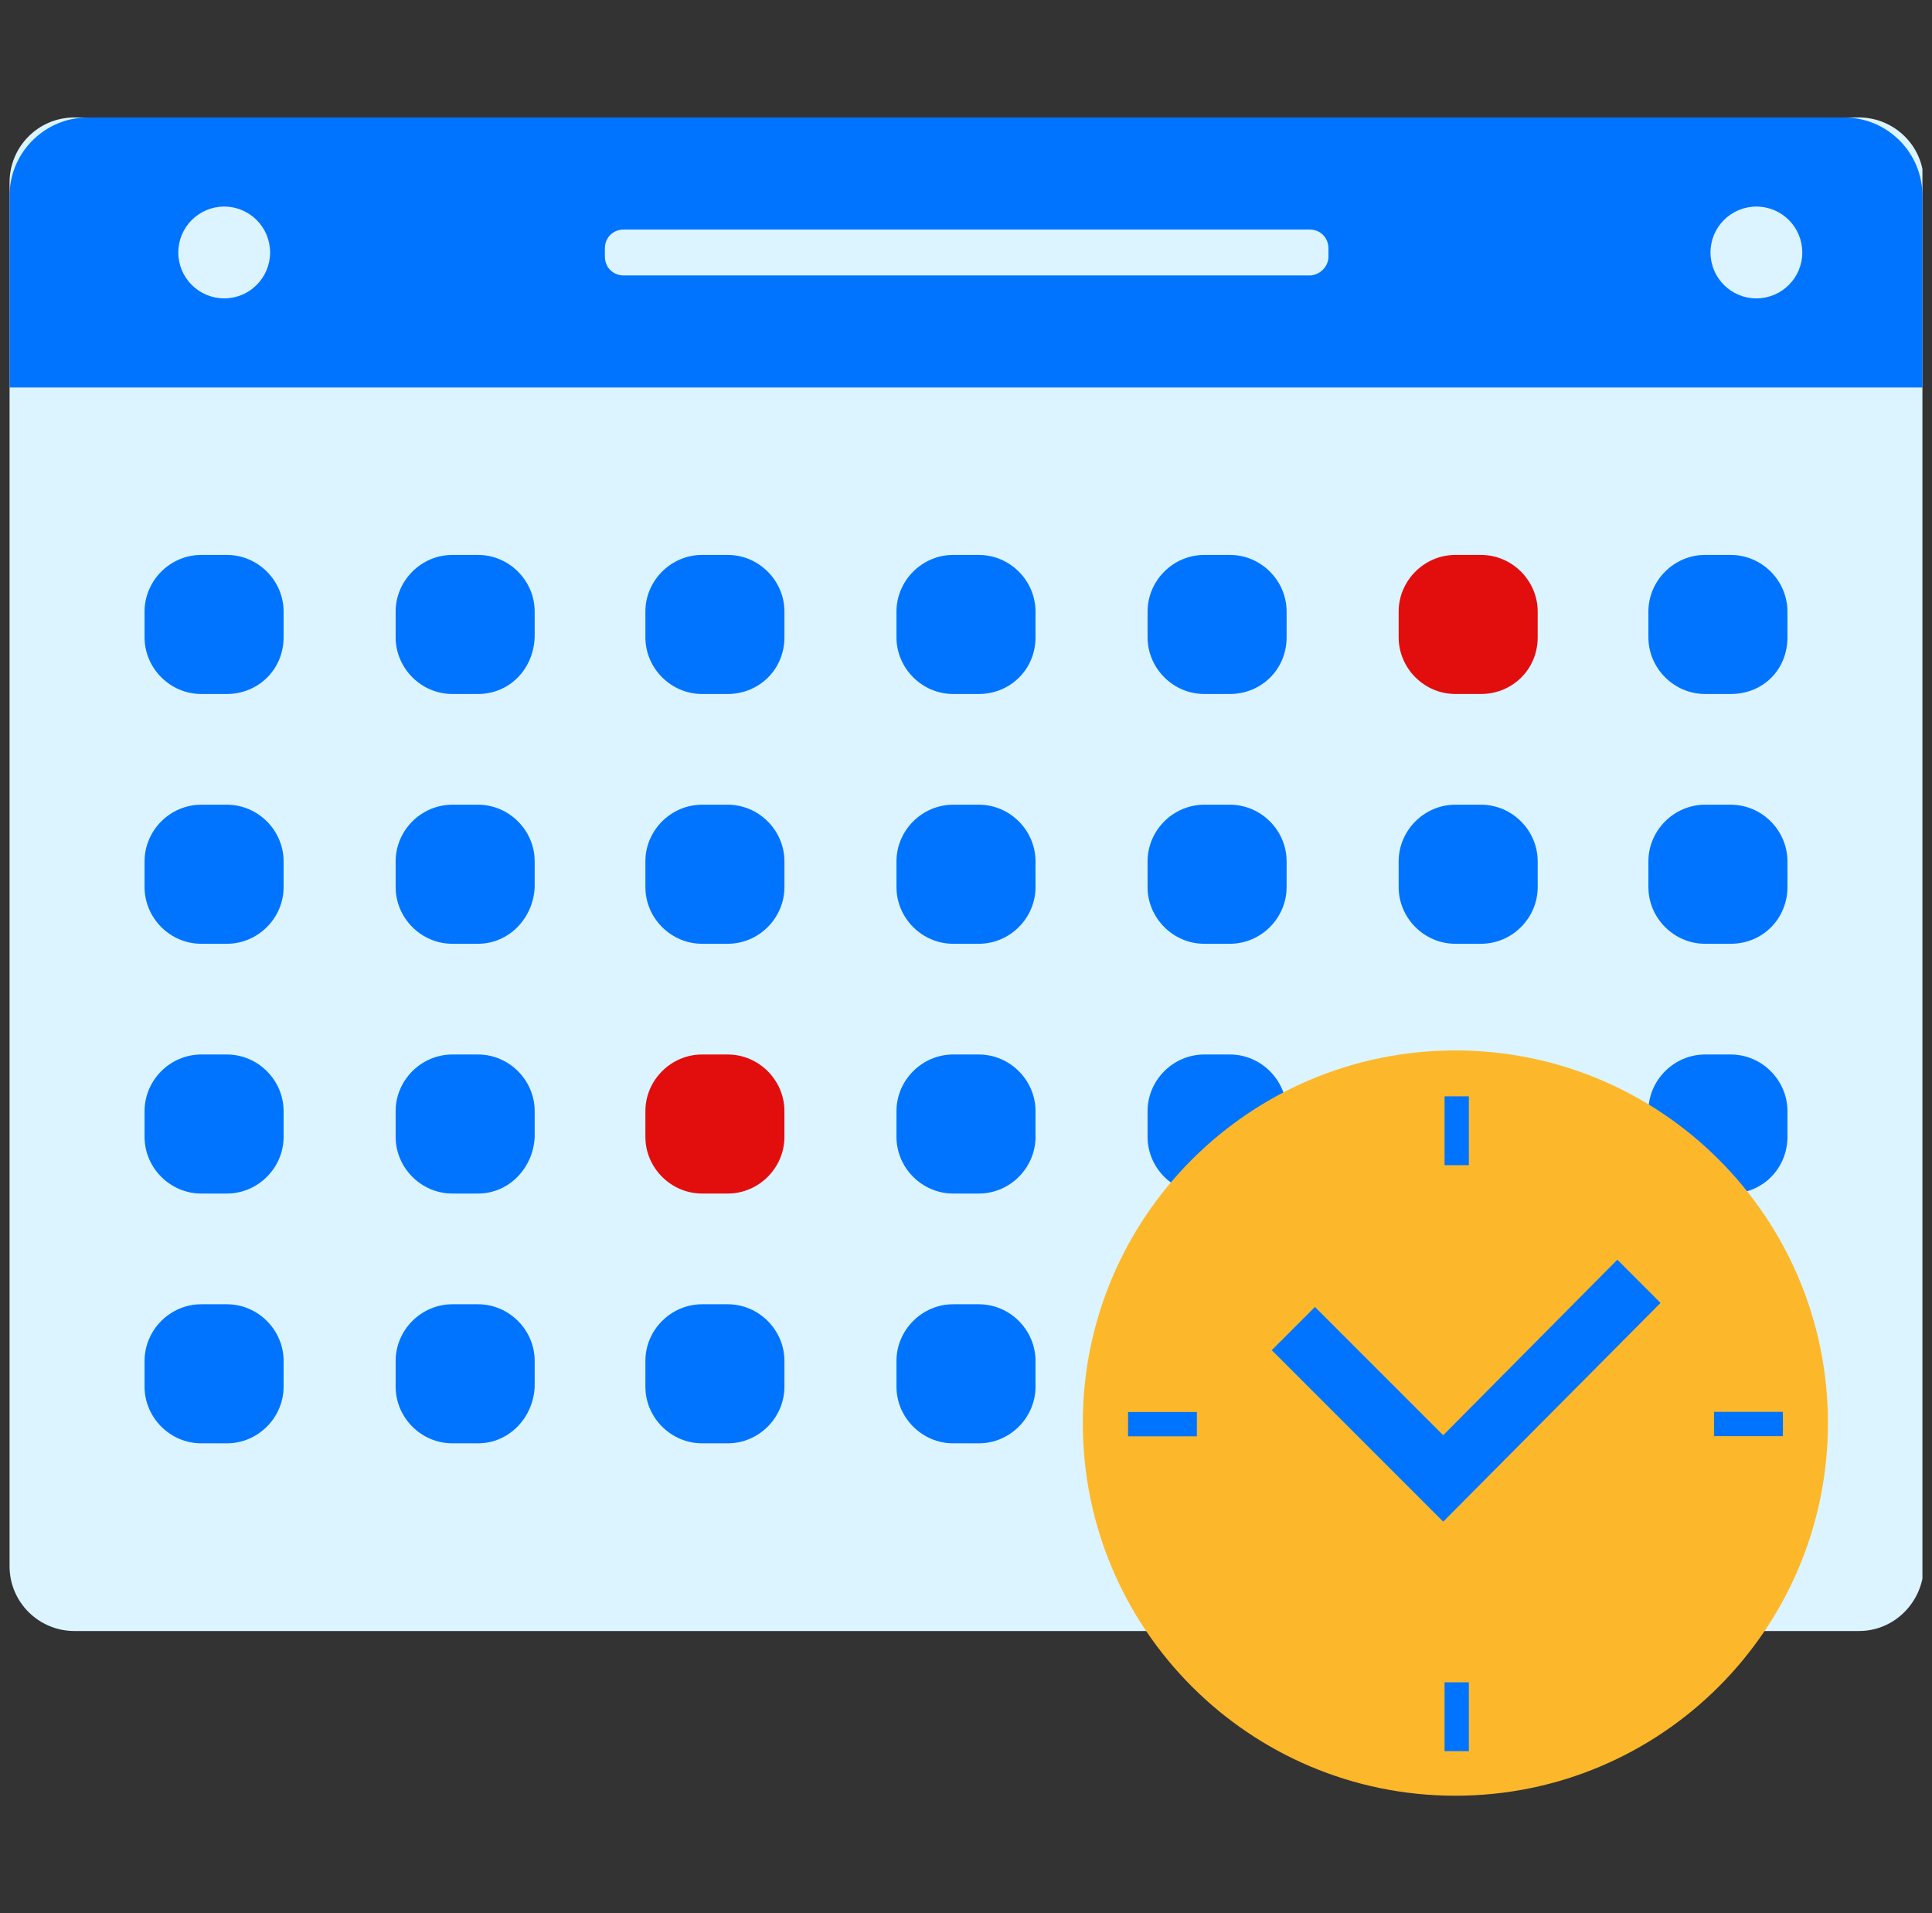 <svg width="101" height="100" viewBox="0 0 101 100" fill="none" xmlns="http://www.w3.org/2000/svg">
<rect x="0" y="0" width="101" height="100" fill="#333333" stroke="none"/>
<g clip-path="url(#clip0_160_3168)">
<path d="M97.183 85.251H3.887C2.053 85.251 0.5 83.769 0.5 81.863V9.527C0.5 7.692 1.982 6.14 3.887 6.14H97.183C99.018 6.14 100.571 7.622 100.571 9.527V81.934C100.5 83.769 99.018 85.251 97.183 85.251Z" fill="#DCF4FF"/>
<path d="M100.5 10.233C100.5 7.975 98.665 6.14 96.407 6.14H4.593C2.335 6.14 0.5 7.975 0.5 10.233V20.254H100.5V10.233Z" fill="#0074FF"/>
<path d="M11.721 15.596C13.046 15.596 14.12 14.522 14.12 13.197C14.12 11.872 13.046 10.797 11.721 10.797C10.396 10.797 9.321 11.872 9.321 13.197C9.321 14.522 10.396 15.596 11.721 15.596Z" fill="#DCF4FF"/>
<path d="M91.82 15.596C93.145 15.596 94.219 14.522 94.219 13.197C94.219 11.872 93.145 10.797 91.82 10.797C90.494 10.797 89.42 11.872 89.42 13.197C89.42 14.522 90.494 15.596 91.82 15.596Z" fill="#DCF4FF"/>
<path d="M68.46 14.397H32.61C32.045 14.397 31.622 13.973 31.622 13.409V12.985C31.622 12.421 32.045 11.997 32.61 11.997H68.46C69.025 11.997 69.448 12.421 69.448 12.985V13.409C69.448 13.973 68.954 14.397 68.46 14.397Z" fill="#DCF4FF"/>
<path d="M11.862 36.274H10.521C8.898 36.274 7.557 34.933 7.557 33.31V31.969C7.557 30.346 8.898 29.005 10.521 29.005H11.862C13.485 29.005 14.826 30.346 14.826 31.969V33.31C14.826 35.004 13.485 36.274 11.862 36.274Z" fill="#0074FF"/>
<path d="M24.988 36.274H23.648C22.024 36.274 20.683 34.933 20.683 33.31V31.969C20.683 30.346 22.024 29.005 23.648 29.005H24.988C26.611 29.005 27.952 30.346 27.952 31.969V33.31C27.882 35.004 26.611 36.274 24.988 36.274Z" fill="#0074FF"/>
<path d="M38.044 36.274H36.703C35.08 36.274 33.739 34.933 33.739 33.31V31.969C33.739 30.346 35.08 29.005 36.703 29.005H38.044C39.667 29.005 41.008 30.346 41.008 31.969V33.31C41.008 35.004 39.667 36.274 38.044 36.274Z" fill="#0074FF"/>
<path d="M51.17 36.274H49.83C48.206 36.274 46.865 34.933 46.865 33.31V31.969C46.865 30.346 48.206 29.005 49.83 29.005H51.17C52.794 29.005 54.134 30.346 54.134 31.969V33.31C54.134 35.004 52.794 36.274 51.17 36.274Z" fill="#0074FF"/>
<path d="M64.297 36.274H62.956C61.333 36.274 59.992 34.933 59.992 33.31V31.969C59.992 30.346 61.333 29.005 62.956 29.005H64.297C65.92 29.005 67.261 30.346 67.261 31.969V33.31C67.261 35.004 65.92 36.274 64.297 36.274Z" fill="#0074FF"/>
<path d="M77.423 36.274H76.082C74.459 36.274 73.118 34.933 73.118 33.31V31.969C73.118 30.346 74.459 29.005 76.082 29.005H77.423C79.046 29.005 80.387 30.346 80.387 31.969V33.31C80.387 35.004 79.046 36.274 77.423 36.274Z" fill="#E20E0E"/>
<path d="M90.479 36.274H89.138C87.515 36.274 86.174 34.933 86.174 33.31V31.969C86.174 30.346 87.515 29.005 89.138 29.005H90.479C92.102 29.005 93.443 30.346 93.443 31.969V33.31C93.443 35.004 92.172 36.274 90.479 36.274Z" fill="#0074FF"/>
<path d="M11.862 49.33H10.521C8.898 49.33 7.557 47.989 7.557 46.365V45.025C7.557 43.401 8.898 42.061 10.521 42.061H11.862C13.485 42.061 14.826 43.401 14.826 45.025V46.365C14.826 47.989 13.485 49.33 11.862 49.33Z" fill="#0074FF"/>
<path d="M24.988 49.33H23.648C22.024 49.33 20.683 47.989 20.683 46.365V45.025C20.683 43.401 22.024 42.061 23.648 42.061H24.988C26.611 42.061 27.952 43.401 27.952 45.025V46.365C27.882 47.989 26.611 49.33 24.988 49.33Z" fill="#0074FF"/>
<path d="M38.044 49.33H36.703C35.08 49.33 33.739 47.989 33.739 46.365V45.025C33.739 43.401 35.08 42.061 36.703 42.061H38.044C39.667 42.061 41.008 43.401 41.008 45.025V46.365C41.008 47.989 39.667 49.33 38.044 49.33Z" fill="#0074FF"/>
<path d="M51.17 49.33H49.83C48.206 49.33 46.865 47.989 46.865 46.365V45.025C46.865 43.401 48.206 42.061 49.83 42.061H51.17C52.794 42.061 54.134 43.401 54.134 45.025V46.365C54.134 47.989 52.794 49.33 51.17 49.33Z" fill="#0074FF"/>
<path d="M64.297 49.33H62.956C61.333 49.33 59.992 47.989 59.992 46.365V45.025C59.992 43.401 61.333 42.061 62.956 42.061H64.297C65.92 42.061 67.261 43.401 67.261 45.025V46.365C67.261 47.989 65.92 49.33 64.297 49.33Z" fill="#0074FF"/>
<path d="M77.423 49.33H76.082C74.459 49.33 73.118 47.989 73.118 46.365V45.025C73.118 43.401 74.459 42.061 76.082 42.061H77.423C79.046 42.061 80.387 43.401 80.387 45.025V46.365C80.387 47.989 79.046 49.33 77.423 49.33Z" fill="#0074FF"/>
<path d="M90.479 49.33H89.138C87.515 49.33 86.174 47.989 86.174 46.365V45.025C86.174 43.401 87.515 42.061 89.138 42.061H90.479C92.102 42.061 93.443 43.401 93.443 45.025V46.365C93.443 47.989 92.172 49.33 90.479 49.33Z" fill="#0074FF"/>
<path d="M11.862 62.385H10.521C8.898 62.385 7.557 61.044 7.557 59.421V58.081C7.557 56.457 8.898 55.117 10.521 55.117H11.862C13.485 55.117 14.826 56.457 14.826 58.081V59.421C14.826 61.044 13.485 62.385 11.862 62.385Z" fill="#0074FF"/>
<path d="M24.988 62.385H23.648C22.024 62.385 20.683 61.044 20.683 59.421V58.081C20.683 56.457 22.024 55.117 23.648 55.117H24.988C26.611 55.117 27.952 56.457 27.952 58.081V59.421C27.882 61.044 26.611 62.385 24.988 62.385Z" fill="#0074FF"/>
<path d="M38.044 62.385H36.703C35.08 62.385 33.739 61.044 33.739 59.421V58.081C33.739 56.457 35.08 55.117 36.703 55.117H38.044C39.667 55.117 41.008 56.457 41.008 58.081V59.421C41.008 61.044 39.667 62.385 38.044 62.385Z" fill="#E20E0E"/>
<path d="M51.17 62.385H49.83C48.206 62.385 46.865 61.044 46.865 59.421V58.081C46.865 56.457 48.206 55.117 49.83 55.117H51.17C52.794 55.117 54.134 56.457 54.134 58.081V59.421C54.134 61.044 52.794 62.385 51.17 62.385Z" fill="#0074FF"/>
<path d="M64.297 62.385H62.956C61.333 62.385 59.992 61.044 59.992 59.421V58.081C59.992 56.457 61.333 55.117 62.956 55.117H64.297C65.92 55.117 67.261 56.457 67.261 58.081V59.421C67.261 61.044 65.92 62.385 64.297 62.385Z" fill="#0074FF"/>
<path d="M77.423 62.385H76.082C74.459 62.385 73.118 61.044 73.118 59.421V58.081C73.118 56.457 74.459 55.117 76.082 55.117H77.423C79.046 55.117 80.387 56.457 80.387 58.081V59.421C80.387 61.044 79.046 62.385 77.423 62.385Z" fill="#0074FF"/>
<path d="M90.479 62.385H89.138C87.515 62.385 86.174 61.044 86.174 59.421V58.081C86.174 56.457 87.515 55.117 89.138 55.117H90.479C92.102 55.117 93.443 56.457 93.443 58.081V59.421C93.443 61.044 92.172 62.385 90.479 62.385Z" fill="#0074FF"/>
<path d="M11.862 75.441H10.521C8.898 75.441 7.557 74.1 7.557 72.477V71.136C7.557 69.513 8.898 68.172 10.521 68.172H11.862C13.485 68.172 14.826 69.513 14.826 71.136V72.477C14.826 74.1 13.485 75.441 11.862 75.441Z" fill="#0074FF"/>
<path d="M24.988 75.441H23.648C22.024 75.441 20.683 74.1 20.683 72.477V71.136C20.683 69.513 22.024 68.172 23.648 68.172H24.988C26.611 68.172 27.952 69.513 27.952 71.136V72.477C27.882 74.1 26.611 75.441 24.988 75.441Z" fill="#0074FF"/>
<path d="M38.044 75.441H36.703C35.08 75.441 33.739 74.1 33.739 72.477V71.136C33.739 69.513 35.08 68.172 36.703 68.172H38.044C39.667 68.172 41.008 69.513 41.008 71.136V72.477C41.008 74.1 39.667 75.441 38.044 75.441Z" fill="#0074FF"/>
<path d="M51.17 75.441H49.83C48.206 75.441 46.865 74.1 46.865 72.477V71.136C46.865 69.513 48.206 68.172 49.83 68.172H51.17C52.794 68.172 54.134 69.513 54.134 71.136V72.477C54.134 74.1 52.794 75.441 51.17 75.441Z" fill="#0074FF"/>
<path d="M64.297 75.441H62.956C61.333 75.441 59.992 74.1 59.992 72.477V71.136C59.992 69.513 61.333 68.172 62.956 68.172H64.297C65.92 68.172 67.261 69.513 67.261 71.136V72.477C67.261 74.1 65.92 75.441 64.297 75.441Z" fill="#0074FF"/>
<path d="M77.423 75.441H76.082C74.459 75.441 73.118 74.1 73.118 72.477V71.136C73.118 69.513 74.459 68.172 76.082 68.172H77.423C79.046 68.172 80.387 69.513 80.387 71.136V72.477C80.387 74.1 79.046 75.441 77.423 75.441Z" fill="#0074FF"/>
<path d="M90.479 75.441H89.138C87.515 75.441 86.174 74.1 86.174 72.477V71.136C86.174 69.513 87.515 68.172 89.138 68.172H90.479C92.102 68.172 93.443 69.513 93.443 71.136V72.477C93.443 74.1 92.172 75.441 90.479 75.441Z" fill="#0074FF"/>
<path d="M76.082 93.86C86.84 93.86 95.56 85.14 95.56 74.382C95.56 63.625 86.84 54.905 76.082 54.905C65.325 54.905 56.605 63.625 56.605 74.382C56.605 85.14 65.325 93.86 76.082 93.86Z" fill="#FCB82A"/>
<path d="M84.551 65.843L75.447 75.018L68.743 68.313L66.485 70.572L73.189 77.276L75.447 79.534L86.809 68.102L84.551 65.843Z" fill="#0074FF"/>
<path d="M76.788 87.932H75.518V91.531H76.788V87.932Z" fill="#0074FF"/>
<path d="M76.788 57.304H75.518V60.903H76.788V57.304Z" fill="#0074FF"/>
<path d="M62.57 75.075V73.805H58.971V75.075H62.57Z" fill="#0074FF"/>
<path d="M93.207 75.066V73.796H89.608V75.066H93.207Z" fill="#0074FF"/>
</g>
<defs>
<clipPath id="clip0_160_3168">
<rect width="100" height="100" fill="white" transform="translate(0.5)"/>
</clipPath>
</defs>
</svg>
